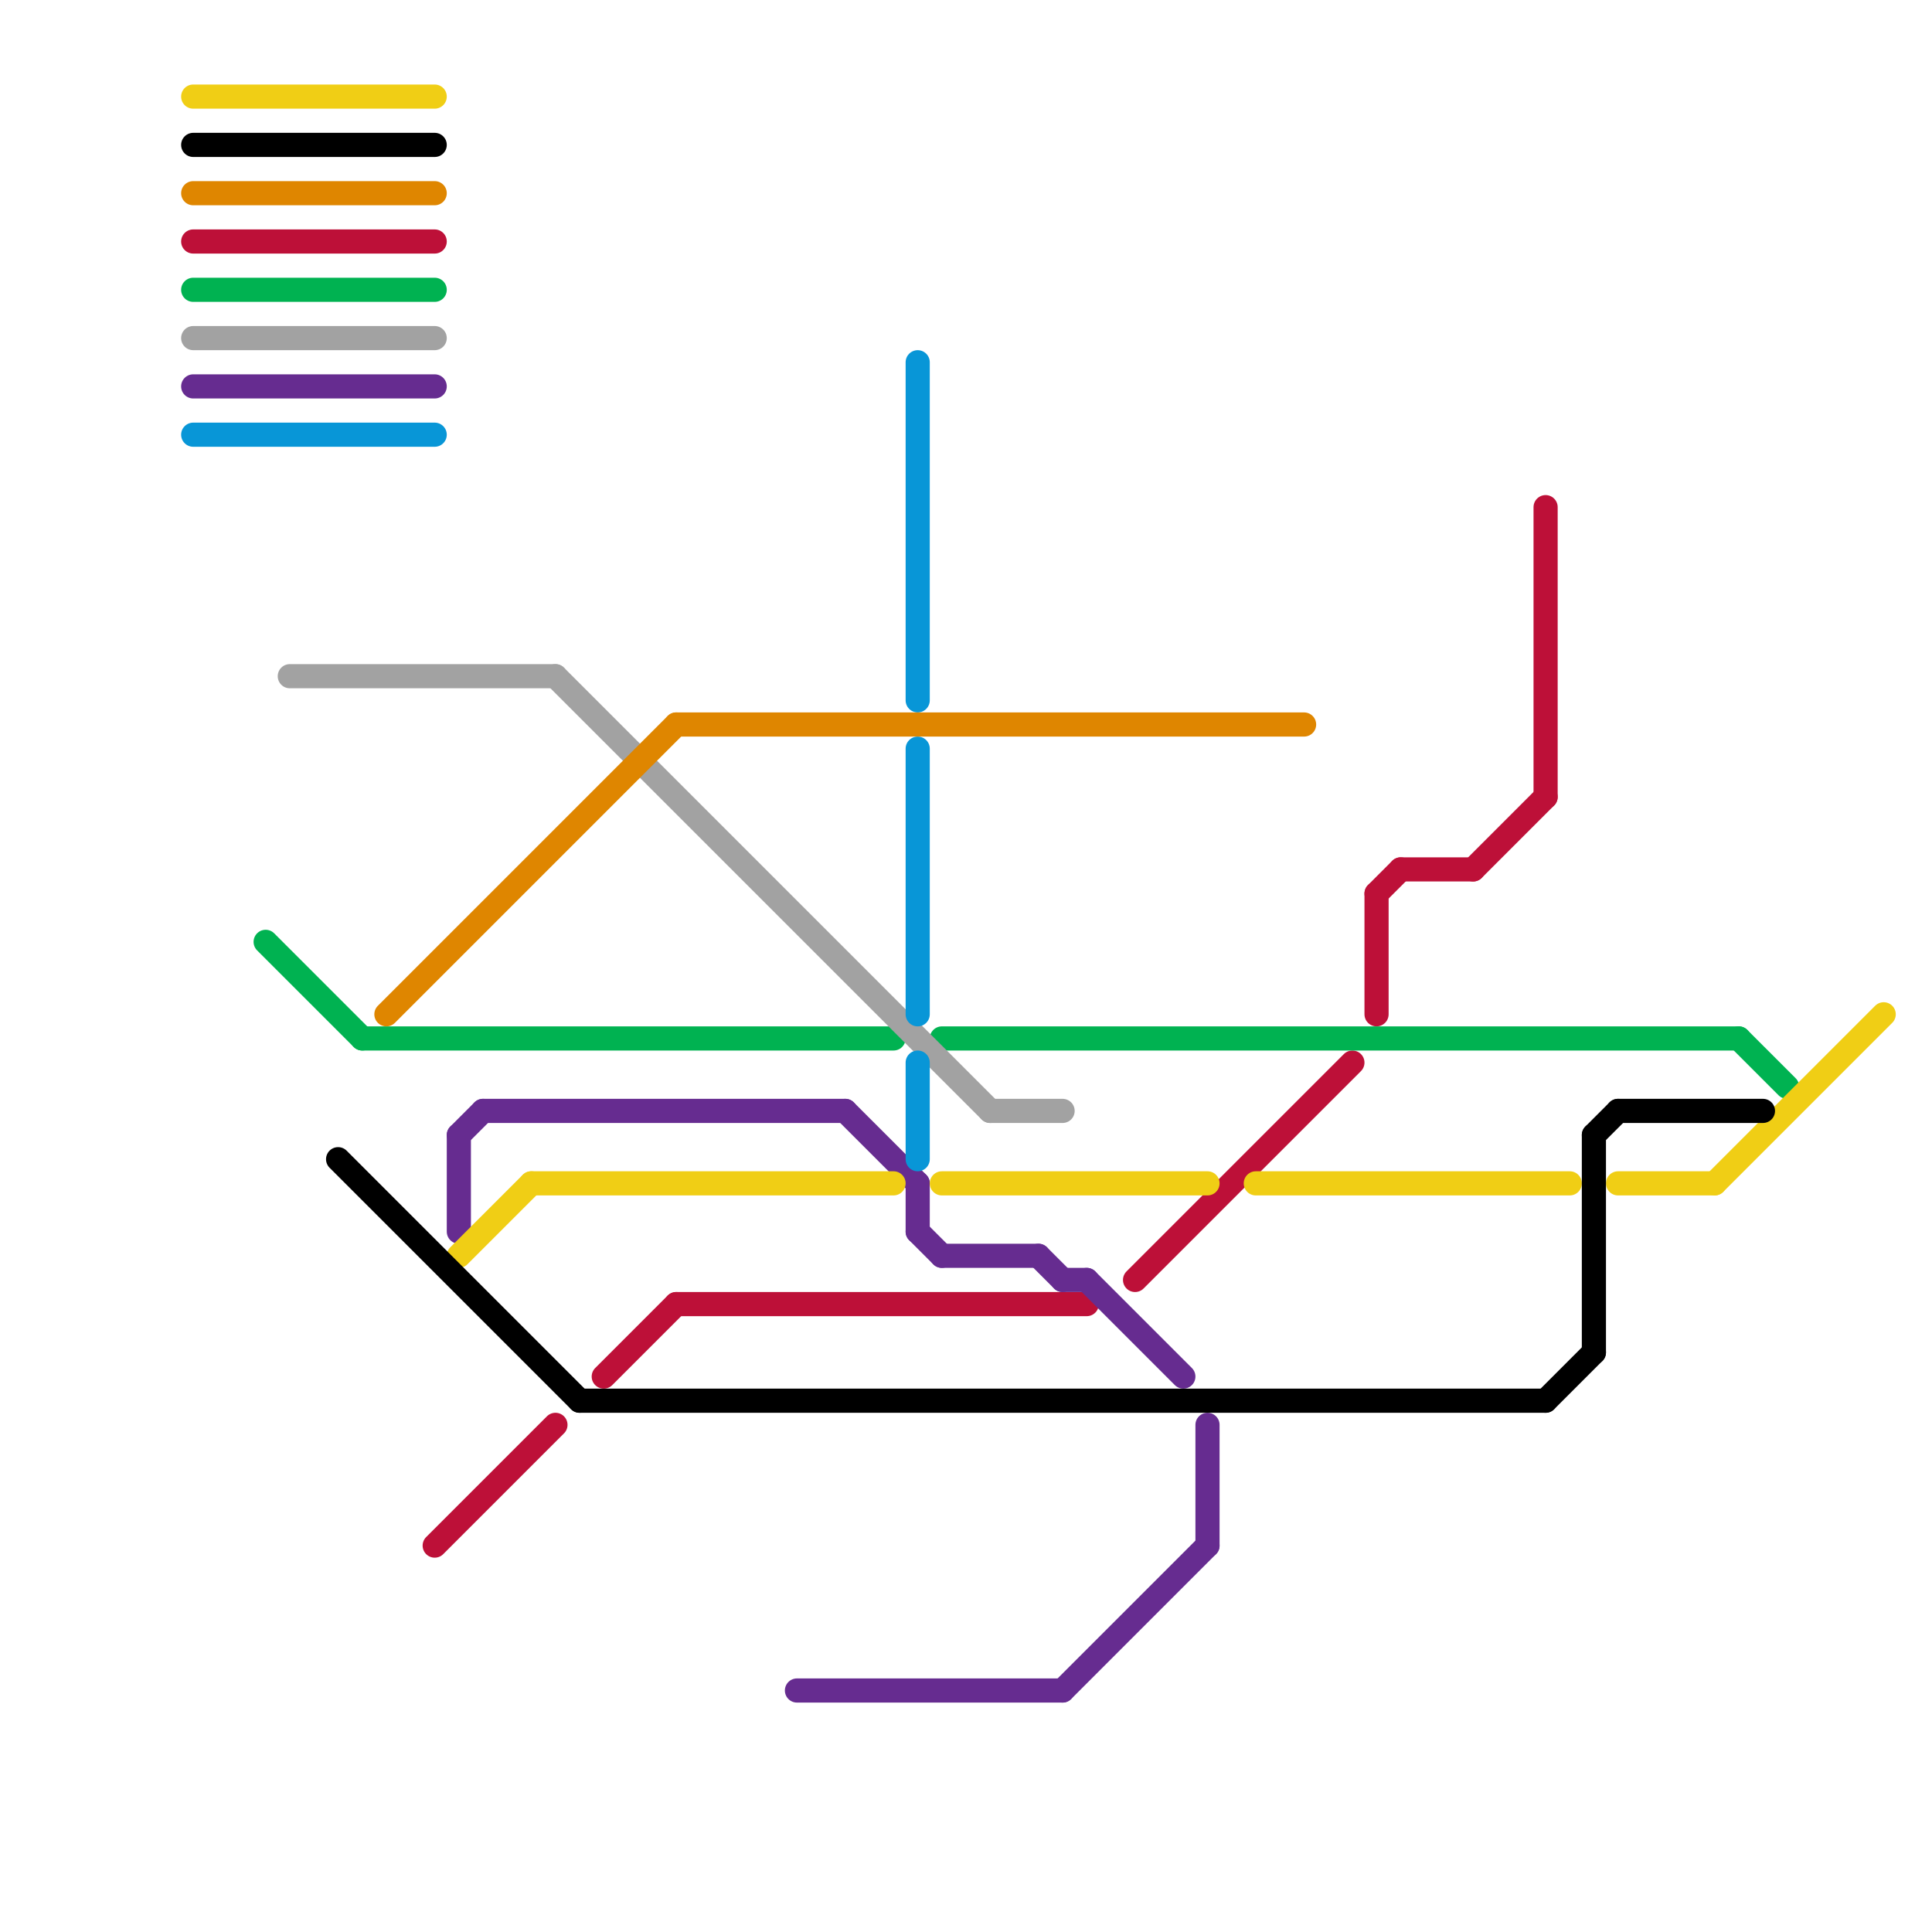 
<svg version="1.1" xmlns="http://www.w3.org/2000/svg" viewBox="0 0 80 80">
<style>text { font: 1px Helvetica; font-weight: 600; white-space: pre; dominant-baseline: central; } line { stroke-width: 1; fill: none; stroke-linecap: round; stroke-linejoin: round; } .c0 { stroke: #bd1038 } .c1 { stroke: #00b251 } .c2 { stroke: #a2a2a2 } .c3 { stroke: #662c90 } .c4 { stroke: #0896d7 } .c5 { stroke: #f0ce15 } .c6 { stroke: #000000 } .c7 { stroke: #df8600 }</style><defs><g id="wm-xf"><circle r="1.2" fill="#000"/><circle r="0.9" fill="#fff"/><circle r="0.6" fill="#000"/><circle r="0.3" fill="#fff"/></g><g id="wm"><circle r="0.6" fill="#000"/><circle r="0.3" fill="#fff"/></g></defs><line class="c0" x1="18" y1="64" x2="23" y2="59"/><line class="c0" x1="8" y1="10" x2="18" y2="10"/><line class="c0" x1="57" y1="37" x2="58" y2="36"/><line class="c0" x1="61" y1="36" x2="64" y2="33"/><line class="c0" x1="47" y1="53" x2="56" y2="44"/><line class="c0" x1="57" y1="37" x2="57" y2="42"/><line class="c0" x1="28" y1="54" x2="45" y2="54"/><line class="c0" x1="25" y1="57" x2="28" y2="54"/><line class="c0" x1="64" y1="21" x2="64" y2="33"/><line class="c0" x1="58" y1="36" x2="61" y2="36"/><line class="c1" x1="72" y1="43" x2="74" y2="45"/><line class="c1" x1="8" y1="12" x2="18" y2="12"/><line class="c1" x1="11" y1="39" x2="15" y2="43"/><line class="c1" x1="39" y1="43" x2="72" y2="43"/><line class="c1" x1="15" y1="43" x2="37" y2="43"/><line class="c2" x1="8" y1="14" x2="18" y2="14"/><line class="c2" x1="12" y1="28" x2="23" y2="28"/><line class="c2" x1="23" y1="28" x2="41" y2="46"/><line class="c2" x1="41" y1="46" x2="44" y2="46"/><line class="c3" x1="44" y1="53" x2="45" y2="53"/><line class="c3" x1="19" y1="47" x2="20" y2="46"/><line class="c3" x1="44" y1="70" x2="50" y2="64"/><line class="c3" x1="43" y1="52" x2="44" y2="53"/><line class="c3" x1="35" y1="46" x2="38" y2="49"/><line class="c3" x1="38" y1="51" x2="39" y2="52"/><line class="c3" x1="8" y1="16" x2="18" y2="16"/><line class="c3" x1="38" y1="49" x2="38" y2="51"/><line class="c3" x1="39" y1="52" x2="43" y2="52"/><line class="c3" x1="50" y1="59" x2="50" y2="64"/><line class="c3" x1="33" y1="70" x2="44" y2="70"/><line class="c3" x1="45" y1="53" x2="49" y2="57"/><line class="c3" x1="20" y1="46" x2="35" y2="46"/><line class="c3" x1="19" y1="47" x2="19" y2="51"/><line class="c4" x1="38" y1="31" x2="38" y2="42"/><line class="c4" x1="38" y1="15" x2="38" y2="29"/><line class="c4" x1="8" y1="18" x2="18" y2="18"/><line class="c4" x1="38" y1="44" x2="38" y2="48"/><line class="c5" x1="19" y1="52" x2="22" y2="49"/><line class="c5" x1="22" y1="49" x2="37" y2="49"/><line class="c5" x1="67" y1="49" x2="71" y2="49"/><line class="c5" x1="8" y1="4" x2="18" y2="4"/><line class="c5" x1="71" y1="49" x2="78" y2="42"/><line class="c5" x1="39" y1="49" x2="50" y2="49"/><line class="c5" x1="52" y1="49" x2="65" y2="49"/><line class="c6" x1="64" y1="58" x2="66" y2="56"/><line class="c6" x1="24" y1="58" x2="64" y2="58"/><line class="c6" x1="8" y1="6" x2="18" y2="6"/><line class="c6" x1="14" y1="48" x2="24" y2="58"/><line class="c6" x1="67" y1="46" x2="73" y2="46"/><line class="c6" x1="66" y1="47" x2="66" y2="56"/><line class="c6" x1="66" y1="47" x2="67" y2="46"/><line class="c7" x1="28" y1="30" x2="54" y2="30"/><line class="c7" x1="8" y1="8" x2="18" y2="8"/><line class="c7" x1="16" y1="42" x2="28" y2="30"/>
</svg>
